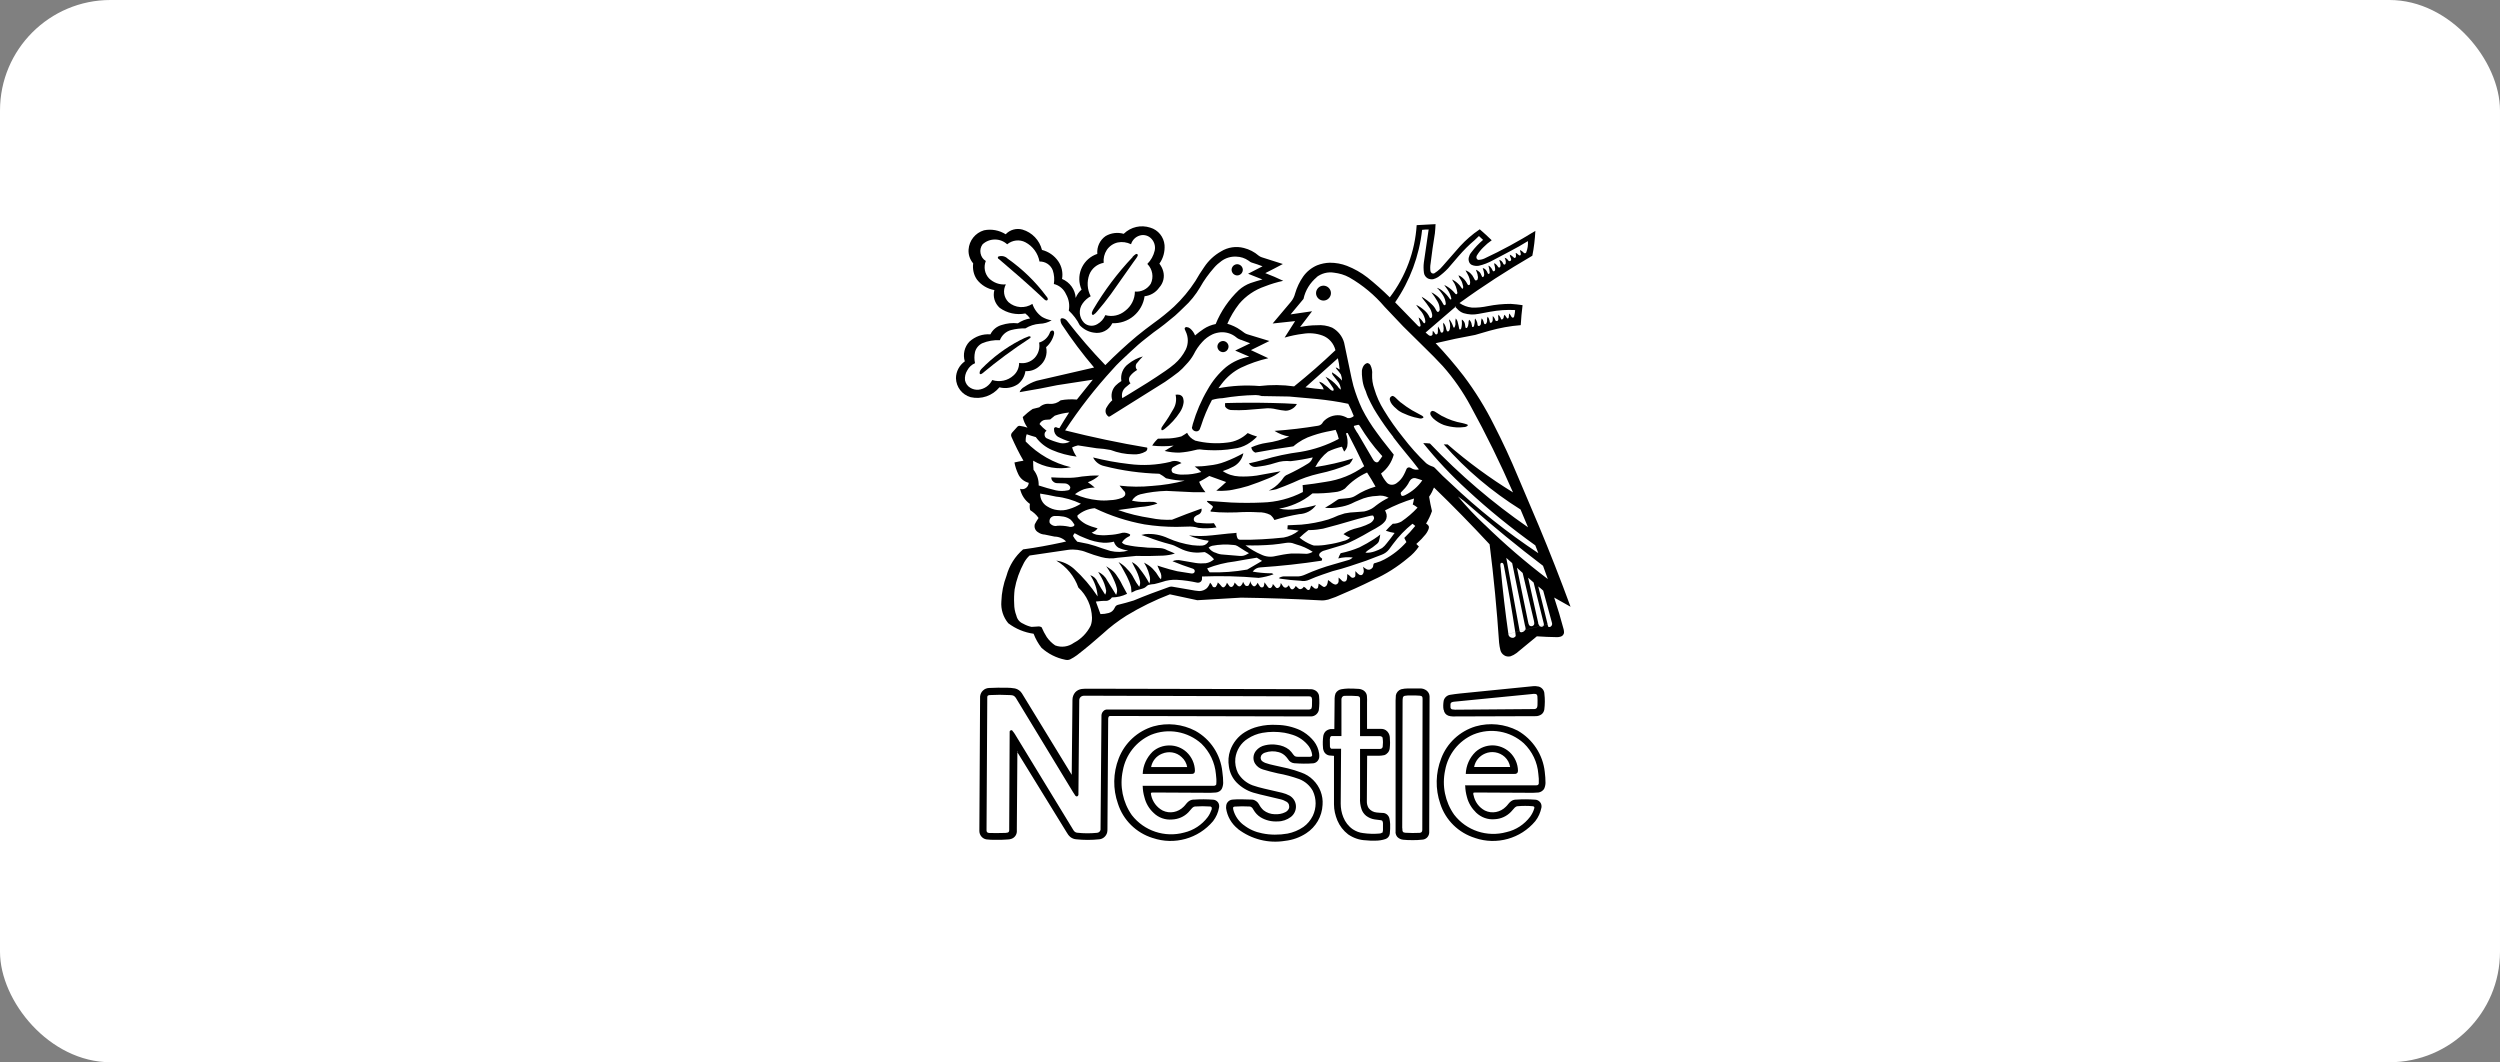 <?xml version="1.0" encoding="UTF-8"?>
<svg id="_图层_2" data-name="图层 2" xmlns="http://www.w3.org/2000/svg" viewBox="0 0 271.48 115.35">
  <rect x="0" y="0" width="271.48" height="115.35" fill="#808080" stroke="none"/>
  <defs>
    <style>
      .cls-1 {
        fill-rule: evenodd;
      }

      .cls-1, .cls-2 {
        stroke-width: 0px;
      }

      .cls-2 {
        fill: #fff;
      }
    </style>
  </defs>
  <g id="_图层_1-2" data-name="图层 1">
    <rect class="cls-2" width="271.48" height="115.35" rx="12" ry="12"/>
    <g>
      <path class="cls-1" d="m118.68,41.22l-1.74,2.17c-.59-.05-1.18-.03-1.76.08-.33.28-.75.42-1.18.39-.42-.06-.83.08-1.14.37l-.72.18c-.39.26-.75.56-1.08.88.09.42.27.81.52,1.15-.26-.09-.53-.15-.8-.19-.11-.03-.23.01-.31.1l-.54.6c-.14.14-.18.34-.08.52.39.88.81,1.74,1.29,2.56-.33.05-.65.11-.98.19.08.44.22.86.41,1.26.21.47.63.82,1.14.95v.04c-.03.23-.14.42-.33.54-.18.12-.41.15-.61.07.14.66.52,1.26,1.07,1.64-.04.23-.03.46.03.68.35.22.68.5.91.85-.15.22-.29.44-.41.68-.04.18-.04.35.04.52.07.16.19.28.35.37.2.14.45.22.69.23.35.08.71.15,1.06.22.47,0,.94.2,1.26.53l-.46.11c-1.4.3-2.79.56-4.21.75-.87.75-1.5,1.75-1.8,2.86-.34.89-.53,1.84-.56,2.79-.07.86.2,1.71.75,2.37.81.61,1.75,1,2.75,1.14.21.55.5,1.07.86,1.53.72.65,1.61,1.1,2.56,1.29.18.05.37.04.54-.03.26-.14.52-.28.75-.46.96-.74,1.89-1.52,2.79-2.32.8-.74,1.67-1.4,2.59-1.98,1.5-.91,3.07-1.68,4.71-2.31l2.98.64,4.75-.28c2.91.04,5.83.14,8.74.3.24.01.49-.03.73-.09l.79-.28c1.38-.58,2.75-1.19,4.1-1.86,1.36-.61,2.62-1.41,3.76-2.37.46-.35.86-.77,1.19-1.25l-.28-.28.3-.28c.19-.18.37-.35.53-.56.22-.22.39-.48.5-.77.04-.09.05-.2.03-.3-.07-.14-.18-.24-.3-.3.26-.43.48-.88.64-1.36-.12-.52-.23-1.04-.31-1.56.22-.31.39-.65.53-1,2.07,2,4.08,4.06,6.04,6.17.45,3.55.79,7.11,1.03,10.68.03.27.07.54.14.81.06.23.2.43.41.56.2.14.46.16.69.11.23-.08.45-.2.65-.35l2.21-1.82c.72.05,1.45.08,2.18.09.12,0,.26-.01.38-.05.23-.05.4-.26.39-.5-.01-.09-.01-.2-.04-.3-.31-1.16-.65-2.31-1.03-3.45l1.78,1c-1.09-2.96-2.24-5.91-3.46-8.82l-2.25-5.3c-.79-1.9-1.65-3.76-2.59-5.59-.94-1.89-2.05-3.69-3.32-5.37-.95-1.23-1.96-2.41-3.03-3.54,1.42-.34,2.85-.64,4.29-.9l1.55-.45c1.11-.31,2.25-.52,3.4-.61.04-.72.11-1.45.2-2.17-.43-.07-.86-.11-1.29-.14-.83,0-1.65.08-2.47.24-.57.12-1.17.19-1.76.16-.48-.05-.93-.22-1.33-.49,2.54-1.85,5.18-3.55,7.91-5.14.18-.88.28-1.79.33-2.7-1.79,1.11-3.64,2.12-5.55,3.01-.2.09-.43.14-.66.14-.07-.03-.12-.07-.15-.12-.04-.07-.05-.14-.04-.2.01-.07.03-.14.07-.19.19-.31.42-.6.68-.85.27-.28.58-.54.91-.77-.42-.41-.86-.81-1.3-1.19-.78.52-1.49,1.14-2.13,1.83l-1.57,1.79c-.18.22-.38.43-.58.65-.2.19-.43.37-.67.52-.09.03-.18.02-.26-.03-.07-.05-.12-.12-.14-.2-.04-.27-.04-.55.01-.83.14-1.1.28-2.2.47-3.3.04-.33.05-.66.07-.99l-2.05.11c-.18,2.84-1.19,5.57-2.92,7.84-.77-.76-1.58-1.48-2.43-2.16-.68-.53-1.43-.95-2.22-1.26-.59-.23-1.22-.34-1.86-.34-.47.01-.94.11-1.38.28-.61.26-1.14.69-1.52,1.23-.39.56-.68,1.18-.87,1.83-.08.33-.24.65-.46.91l-1.98,2.35,2.44-.26-1.14,1.79c.65-.19,1.32-.33,1.99-.41.71-.12,1.45-.06,2.13.19.7.26,1.22.86,1.4,1.59-1.44,1.37-2.94,2.68-4.49,3.93-1.25-.18-2.51-.19-3.76-.04-1.49-.12-2.99-.04-4.46.24l.35-.47c.56-.74,1.27-1.35,2.1-1.76.95-.45,1.95-.8,2.97-1.03l-1.89-.88,2.01-.99-2.4-.73c-.11-.04-.22-.08-.31-.15-.25-.19-.51-.37-.77-.53-.24-.14-.49-.25-.75-.35l-.34-.11c.33-.77.76-1.49,1.28-2.16.74-.88,1.71-1.53,2.79-1.9.66-.26,1.33-.46,2.02-.61h-.03c-.64-.31-1.28-.58-1.94-.83.64-.33,1.29-.65,1.91-.99l-2.29-.73c-.12-.04-.24-.1-.34-.18-.46-.4-1.01-.68-1.6-.83-.84-.22-1.74-.09-2.48.37-.73.41-1.36.99-1.83,1.7-.34.49-.67,1-.96,1.52-.66,1.02-1.44,1.95-2.32,2.78-.7.64-1.43,1.23-2.2,1.78-.63.46-1.24.93-1.84,1.42-1.19,1-2.33,2.05-3.42,3.15-1.47-1.52-2.85-3.13-4.15-4.8-.11-.14-.26-.24-.43-.28-.04-.01-.07-.01-.11-.01-.05,0-.1.02-.14.05-.03.04-.05.08-.04.14,0,.09.03.19.05.28.03.07.05.14.09.2,1.07,1.63,2.25,3.2,3.51,4.68l-6.24,1.44c-.47.15-.92.38-1.33.66-.24.12-.43.33-.52.58l.38-.07c1.23-.2,2.47-.43,3.69-.69l3.89-.6h0Zm1.86,3.99l5.97-3.74c.5-.34.99-.7,1.47-1.07.29-.24.55-.5.8-.79.33-.34.62-.71.85-1.13.24-.49.55-.94.92-1.34.31-.35.69-.63,1.11-.83.3-.14.61-.2.92-.23.58-.03,1.17.15,1.63.52.15.14.33.23.52.3h.03c.34.12.67.25,1,.38l-1.63.79,1.53.66c-.92.16-1.79.55-2.52,1.13-.81.69-1.49,1.52-2.01,2.46-.69,1.17-1.22,2.42-1.6,3.72-.03.09-.05.19-.07.3-.04.08-.03.17.01.24.08.15.23.24.39.26.18.03.35-.07.42-.22.05-.12.09-.24.14-.37.31-.98.71-1.93,1.19-2.82.37-.11.75-.18,1.14-.19,1.19-.2,2.4-.32,3.61-.34.23,0,.45.04.66.11h.03s2.94.05,2.94.05l3.03.27c1.14.12,2.27.28,3.39.52.22.43.42.87.6,1.33-.18.16-.42.26-.67.22-.26-.15-.54-.26-.83-.3-.69-.07-1.37.19-1.83.71-.1.22-.29.38-.53.42-1.57.26-3.16.45-4.75.56.49.31,1.03.53,1.6.61-.78.35-1.61.58-2.46.69-.57.08-1.13.25-1.66.49.03.25.2.47.43.57,1.37-.26,2.75-.49,4.14-.68.62-.54,1.34-.94,2.12-1.18.64-.22,1.29-.38,1.95-.5l.52-.11c.15.31.26.64.34.98-1.3.69-2.7,1.17-4.15,1.41-1.39.18-2.76.47-4.1.88-.5.14-1,.26-1.52.37.18.27.47.42.8.38.31-.04.64-.08.96-.14.39-.07.77-.18,1.15-.3.53-.18,1.09-.24,1.63-.18.81-.09,1.61-.23,2.4-.41-.08.27-.24.5-.48.65-.72.45-1.47.85-2.24,1.21-.19.07-.34.19-.46.35-.11.16-.23.33-.37.47-.34.39-.75.7-1.22.92.27-.03.54-.07.81-.14.61-.22,1.22-.46,1.82-.72.9-.43,1.85-.76,2.82-.98,1.14-.24,2.24-.58,3.31-1.04.16-.18.29-.39.39-.61-1.34.42-2.71.73-4.1.94.34-.66.8-1.23,1.38-1.68.48-.23.99-.41,1.51-.53.07.18.15.35.24.53.16-.15.28-.35.34-.58.08-.47.03-.95-.14-1.4l.18-.05c.62,1.2,1.23,2.4,1.8,3.62-1.24.91-2.69,1.49-4.22,1.7-.83.14-1.64.26-2.47.35.03.24.04.5.03.75-1.37.71-2.88,1.1-4.42,1.14-1.11.05-2.22.05-3.35,0l-2.17-.15c-.13-.02-.26-.03-.39-.03-.03,0-.04,0-.05.01h-.01s-.03.03-.03.03c0,.03.01.04.03.05.04.04.07.08.11.11.15.12.3.24.46.35.01.01.01.03.03.03t.01.03v.09c-.04.07-.07.12-.11.18l-.11.15s-.02.03-.03.05v.03s0,.03,0,.03h.01s.04.03.05.03l.85.07c.62.03,1.26.03,1.89.01.79-.05,1.59-.06,2.39-.01.45-.02.9.08,1.3.28.19.15.34.34.45.56.88-.27,1.79-.49,2.7-.64.72-.03,1.4-.39,1.82-.98-.65.18-1.31.31-1.98.41-.68.12-1.37.11-2.04-.03.61-.09,1.2-.27,1.76-.51.68-.28,1.31-.67,1.87-1.14.8.01,1.61-.03,2.43-.14.4-.03.78-.16,1.1-.39.67-.74,1.49-1.33,2.4-1.74.33.5.63,1.01.92,1.53-.77.22-1.51.55-2.18.99-.23.15-.5.23-.79.26-.27.04-.54.05-.83.08-.14,0-.28.05-.39.14-.42.3-.86.58-1.3.83.52.05,1.03.03,1.53-.07.46-.07.91-.19,1.33-.38.28-.14.57-.28.87-.39.6-.28,1.26-.43,1.93-.45.43-.08.87-.01,1.25.2-.48.23-.93.51-1.36.84-.15.12-.28.23-.45.33-.27.15-.56.26-.85.32-.3.03-.6.05-.9.07-.41.01-.81.06-1.21.14-.24.07-.48.15-.71.23-.35.16-.71.31-1.07.43-.96.29-1.94.47-2.93.56l-1.48.07-.03.43c.41.04.83.09,1.23.15-.47.38-1.03.64-1.63.75-.79.08-1.57.15-2.35.19-.8.04-1.6.07-2.4.05-.09,0-.18-.04-.24-.11-.11-.19-.15-.42-.14-.64l-.27.03-.62.05-1.76.19c-.84.09-1.68.11-2.51.01.68.3,1.4.49,2.14.58-.09.28-.37.49-.66.52-.38.03-.76,0-1.13-.04-.9-.14-1.78-.38-2.6-.75-.79-.37-1.66-.53-2.51-.45-.01,0-.03,0-.04.01l-.37.08c.23.07.46.15.69.23.79.3,1.59.56,2.4.77.16.04.33.09.47.15l.64.31c.72.37,1.53.52,2.33.43.11-.01.22-.03.33-.03.01,0,.04,0,.05.01.38.19.71.45.98.77-.25.23-.56.38-.9.43-.37.03-.73.03-1.1-.03l-1.57-.27c-.31-.08-.64-.05-.94.08.73.3,1.46.57,2.21.81.04.01.1.05.14.09.07.07.08.18.05.27-.04.1-.14.16-.24.16h-.12c-.51-.07-1.01-.15-1.52-.24-.56-.13-1.12-.28-1.67-.46l-.49-.16.28.65c.15.26.19.57.11.85-.13-.12-.24-.26-.33-.42-.12-.22-.27-.41-.45-.6-.2-.24-.46-.45-.73-.61l-.33-.19c.09.16.18.33.27.49.14.28.24.58.31.88.1.29.1.6,0,.9-.29-.56-.64-1.08-1.03-1.57-.22-.32-.52-.59-.87-.76l.31.6c.26.46.46.96.57,1.48.04.21.01.42-.08.61-.23-.29-.43-.61-.6-.95-.17-.35-.41-.68-.69-.95-.27-.33-.6-.58-.96-.79.23.31.42.65.6.99.11.19.22.39.31.58.19.37.34.75.45,1.15.01.2.04.39.05.6.16-.08.31-.16.47-.23l.71-.2c.1-.03.19-.07.28-.12.08-.05.15-.12.22-.18.05-.05.11-.08.18-.11.2-.04.41-.08.62-.09.28-.07.57-.14.85-.23.51-.18,1.06-.26,1.6-.23.75.04,1.49.15,2.22.31.11.01.22,0,.31-.07.1-.05.16-.15.19-.26.01-.12.01-.23.01-.34,2.05-.08,4.1-.03,6.15.15.55-.07,1.09-.2,1.61-.39-.1-.1-.23-.14-.37-.11-.63-.01-1.26-.07-1.89-.18.19-.27.5-.45.83-.46,2.23-.15,4.45-.39,6.66-.73.03-.07.05-.14.05-.22-.13-.08-.24-.18-.31-.31-.03-.11,0-.24.09-.31.14-.14.31-.23.5-.27l2.02-.61c.45-.15.88-.35,1.3-.57.58-.3,1.16-.61,1.72-.95.33-.16.64-.35.94-.54.24-.15.46-.34.62-.57.16-.28.18-.62.04-.91l-.09-.2c1.01-.53,2.06-.96,3.15-1.29-.03.22-.08.43-.14.65.19.09.35.2.52.34-.52.57-1.11,1.07-1.75,1.51-.29.16-.61.25-.94.24-.27.24-.51.49-.75.76.31.11.62.19.95.24-.27.39-.57.77-.87,1.14-.14.19-.3.36-.49.5-.24.14-.5.26-.77.35-.33.12-.69.18-1.04.16.07-.09.16-.19.27-.26.36-.21.69-.45,1-.72.09-.07.16-.18.2-.28.04-.14.07-.26.09-.39l.05-.33-.28.22-.38.26c-.51.33-1.04.64-1.59.91-.65.28-1.34.49-2.05.64-.11.18-.19.37-.26.57.52-.14,1.04-.16,1.57-.11-.14.15-.33.26-.53.3-.52.14-1.03.29-1.55.45-1.05.29-2.08.66-3.08,1.11-.24.11-.49.18-.75.2-.45.01-.9.01-1.36,0-.27-.03-.54.03-.76.18.05.03.12.05.19.07.72.11,1.44.18,2.16.22.32.07.66.03.96-.11.47-.21.95-.39,1.44-.56l1.09-.37c.65-.16,1.29-.35,1.93-.56l1.7-.57c.58-.22,1.15-.43,1.72-.66.31-.12.58-.31.79-.58.14-.19.27-.38.42-.57.61-.83,1.32-1.57,2.12-2.21.11.07.2.15.3.24-.37.46-.77.9-1.19,1.3.08.15.16.3.23.45-.68.77-1.49,1.41-2.4,1.89-.28.15-.57.27-.87.35l-.24.07s-.07.07-.07.12c-.01.09-.03.18-.05.27-.08.15-.23.27-.41.3-.09.01-.18,0-.26-.04-.15-.08-.28-.17-.41-.28.04.11.05.22.07.33.03.14.01.27-.05.39-.04.11-.14.19-.24.19-.07,0-.14-.02-.2-.05-.05-.03-.09-.08-.15-.12-.08-.09-.16-.18-.26-.27-.01.16,0,.31,0,.46,0,.05-.01.09-.03.14-.05.06-.11.11-.19.12-.11.03-.2-.01-.28-.09-.11-.13-.24-.23-.38-.31,0,.11-.01.23-.01.34,0,.07-.01.15-.03.22-.01.08-.06.16-.12.22-.07.04-.15.05-.23.04s-.15-.05-.2-.11c-.11-.12-.23-.22-.35-.33v.43c-.01.05-.04.09-.05.15-.07.12-.2.2-.34.18-.12-.03-.23-.09-.33-.16-.14-.12-.28-.23-.43-.33-.01.2-.05.39-.14.57-.05.08-.14.15-.23.18-.04.02-.09,0-.12-.01-.04-.03-.09-.05-.14-.08-.12-.11-.26-.19-.39-.27-.01.14-.03.28-.07.42-.02.05-.06.1-.11.12-.14.04-.28,0-.37-.11-.08-.08-.17-.15-.26-.22l-.11.31c-.01.05-.05.09-.08.14-.07.05-.15.05-.2.01-.05-.02-.09-.05-.12-.1-.08-.1-.18-.18-.3-.23-.05.11-.15.2-.27.24-.1.04-.22.02-.3-.05-.11-.08-.2-.19-.3-.28-.05.14-.15.24-.26.34-.05.03-.11.03-.16.03-.06-.01-.1-.05-.14-.09-.07-.11-.13-.23-.18-.35-.05.07-.12.12-.18.18-.05.05-.12.08-.19.08s-.14-.03-.19-.07c-.04-.03-.07-.07-.09-.1l-.23-.34-.03.18c-.02.15-.11.28-.24.35-.07.04-.15.04-.22,0-.04-.04-.09-.08-.12-.12-.08-.11-.16-.21-.26-.3,0,.16-.07.3-.19.41-.08.05-.18.05-.26,0-.07-.07-.13-.14-.18-.22l-.27-.37-.04.28c-.01.08-.04.15-.09.22-.05.04-.12.07-.19.05-.07,0-.12-.04-.16-.09-.1-.13-.18-.26-.26-.41-.07.14-.15.26-.26.35-.09.06-.21.04-.28-.04-.14-.14-.23-.31-.27-.5-.01.18-.08.34-.18.49-.12.08-.27.07-.38-.03-.08-.12-.16-.25-.22-.38-.03.19-.14.35-.28.47-.09.05-.22.03-.3-.04-.11-.12-.22-.24-.34-.35-.02.18-.11.34-.24.45-.05.04-.11.04-.16.03-.07,0-.11-.04-.15-.08l-.28-.38c-.04.19-.15.37-.31.49-.11.04-.22-.01-.27-.09-.12-.16-.26-.3-.41-.43-.03.18-.11.34-.22.49-.06.03-.12.04-.18.04-.06,0-.12-.04-.16-.09-.03-.03-.04-.07-.05-.11-.06-.11-.14-.22-.23-.3-.07.22-.19.43-.35.6-.23.2-.52.31-.83.31l-.45-.05-2.43-.42c-.15-.03-.31-.01-.45.05-1.27.45-2.53.92-3.77,1.44-.58.18-1.15.34-1.74.48-.15.04-.27.16-.33.31-.12.27-.35.49-.65.57-.29.08-.59.12-.9.12l-.5-1.36c.39-.05.8-.09,1.21-.08.22-.05.41-.18.53-.37.57,0,1.14-.14,1.65-.39-.18-.32-.35-.64-.52-.96-.19-.4-.42-.78-.68-1.14-.18-.25-.41-.47-.68-.64l-.39-.26c.38.52.68,1.09.92,1.68.09.22.18.45.23.68.07.25.04.51-.07.75l-.99-1.59c-.2-.41-.56-.72-.96-.91l.35.61c.26.45.43.94.52,1.45,0,.15-.04.3-.11.42-.29-.45-.57-.9-.83-1.37-.13-.36-.42-.63-.79-.75.46.69.75,1.48.8,2.31-.73-1.11-1.6-2.12-2.58-3.01-.54-.47-1.2-.78-1.91-.88,1.12.66,1.97,1.7,2.4,2.93.91.84,1.44,2.02,1.48,3.26,0,.31-.04.61-.15.89-.4.79-1.03,1.44-1.82,1.85-.59.43-1.35.54-2.03.28-.35-.24-.66-.54-.91-.9-.22-.34-.4-.7-.56-1.07-.14-.08-.3-.11-.45-.08l-.65.04c-.32-.07-.63-.19-.91-.35-.37-.15-.64-.47-.73-.87-.16-.41-.24-.85-.24-1.29-.03-.53-.01-1.05.05-1.57.18-1.02.53-1.99,1.02-2.9.16-.28.35-.54.6-.77l4.22-.62c.66-.08,1.34.01,1.97.27.53.2,1.06.38,1.6.52.58.16,1.19.19,1.79.07l2.02-.2c.98.03,1.95.01,2.93-.03.43-.03.84-.09,1.25-.23l-.27-.12-.57-.24c-.2-.12-.43-.19-.68-.22l-.8-.04c-.39,0-.79-.01-1.18-.07-.58-.03-1.15-.11-1.71-.23-.21-.03-.4-.12-.54-.27.16-.27.41-.49.71-.64.05-.01.11-.04.14-.08.04-.05.05-.11.04-.16-.26-.15-.54-.22-.83-.18-.49.14-.98.22-1.48.24-.45.05-.9.04-1.34-.03-.19-.04-.37-.12-.53-.23.26-.08.49-.24.65-.46-.43-.11-.86-.26-1.26-.45-.3-.16-.58-.37-.81-.62-.09-.08-.14-.2-.12-.33.52-.46,1.18-.73,1.87-.79,1.72.83,3.54,1.42,5.41,1.76,1.15.18,2.31.27,3.47.27l1.18-.03c.41-.03.83.02,1.22.14.65.08,1.3.05,1.95-.05l-.28-.46c-.54.04-1.09.03-1.63-.04-.17.01-.34-.04-.47-.15-.07-.08-.1-.18-.08-.28,0-.09.05-.19.14-.26.09-.08.22-.15.34-.2.12-.04.23-.14.3-.27.07-.12.08-.26.05-.39-1.09.38-2.14.79-3.2,1.21-.78.04-1.56-.02-2.32-.18-1.19-.18-2.39-.46-3.53-.87l2.4-.33c.63-.04,1.26-.16,1.86-.37-.14-.12-.33-.19-.52-.19-.3-.01-.58,0-.87.01-.46.01-.92-.04-1.37-.14.2-.34.52-.59.91-.69.92-.22,1.87-.34,2.82-.37l2.88.14c.46.01.91.01,1.37,0-.28-.34-.53-.72-.69-1.14h.04c.37-.2.72-.4,1.07-.62l1.83.66c-.35.32-.7.64-1.07.94.37.03.73.03,1.11-.01.22-.01.45-.05.66-.09.57-.11,1.13-.24,1.68-.41.76-.26,1.51-.53,2.24-.84.47-.18.91-.43,1.29-.76l-2.6.47c-.64.09-1.28.12-1.9.09-.64-.03-1.25-.22-1.78-.58.41-.13.8-.3,1.18-.5.55-.3.94-.82,1.06-1.44-.64.35-1.29.66-1.98.92-.56.22-1.15.35-1.76.41-.52.08-1.03.11-1.55.11.26.18.5.38.72.6-.63.19-1.28.29-1.94.28-.39.03-.79-.04-1.15-.19-.1-.09-.15-.22-.14-.35.03-.14.11-.24.23-.3.27-.16.56-.31.85-.41-.11-.08-.24-.14-.37-.18-.28-.08-.59-.07-.85.05-1.47.35-2.99.43-4.49.23-1.32-.15-2.62-.39-3.89-.71.24.49.69.83,1.23.94,1.94.5,3.95.77,5.96.83.26.14.5.3.73.49.66.16,1.34.26,2.03.26-1.16.3-2.34.49-3.53.57-1.19.12-2.37.11-3.55-.03.15.18.3.35.45.54.16.12.22.32.15.5-.09.14-.22.25-.38.3-.4.15-.82.23-1.25.24-.44.05-.89.05-1.33,0-.86-.08-1.7-.3-2.48-.65.3-.23.63-.41.98-.54.38-.11.76-.18,1.17-.18-.24-.2-.49-.41-.75-.58.45-.16.87-.41,1.22-.73-.63-.01-1.25.03-1.87.11-.58.11-1.17.16-1.75.14-.52,0-1.05-.02-1.57-.05,0,.16.05.33.18.43.11.12.26.19.42.2l.91.03c.23.02.44.16.54.37.03.09,0,.2-.05.27-.06.08-.16.12-.26.12-.41.08-.84.08-1.25-.01-.63-.15-1.25-.33-1.86-.53.02-.61-.17-1.22-.56-1.7-.03-.33-.04-.66-.04-.99,1.24.74,2.7.99,4.11.71-1.87-.43-3.58-1.41-4.92-2.79-.01-.27.01-.53.11-.79.33.11.65.22.99.31.45.62,1.06,1.1,1.76,1.4.85.37,1.75.6,2.67.72-.22-.3-.38-.64-.49-1,.2-.09.42-.18.64-.22l2.02.31c.52.03,1.02.09,1.53.19.78.3,1.6.46,2.43.47.48.04.96-.07,1.37-.31.07-.04.12-.1.15-.18.04-.08.04-.16.01-.24-3-.5-5.97-1.13-8.91-1.87,1.54-2.35,3.28-4.58,5.18-6.65.25-.29.52-.57.8-.84l1.14-1.07c.52-.49,1.06-.97,1.63-1.41l.88-.69c.8-.56,1.57-1.17,2.31-1.8.33-.3.65-.6.96-.91.69-.62,1.28-1.36,1.76-2.17.42-.76.94-1.47,1.52-2.13.23-.27.52-.52.81-.73.46-.33,1.02-.5,1.59-.47.48.01.94.16,1.33.43.12.11.27.2.43.24.37.11.73.24,1.1.38l-1.57.81,1.56.62c-.43.12-.87.24-1.29.39-.47.17-.9.43-1.27.76-1.09,1.04-1.95,2.29-2.52,3.69-.46.09-.91.27-1.3.53-.33.22-.64.45-.94.71-.11-.3-.3-.56-.54-.76-.11-.09-.24-.14-.38-.15-.04-.01-.09.01-.14.04-.04.03-.07.08-.07.14,0,.03.01.07.03.1l.08.18c.31.63.31,1.36.01,1.99-.3.59-.71,1.12-1.21,1.55-.33.27-.65.53-1,.76-1.28.88-2.6,1.71-3.93,2.51l-.75.45c-.11-.42.01-.86.33-1.15l.56-.47c-.11-.1-.16-.25-.16-.39-.01-.15.04-.3.14-.42.2-.26.46-.46.75-.64-.11-.09-.16-.23-.16-.38s.05-.3.16-.39c.19-.24.39-.47.61-.69-.58.16-1.11.44-1.57.81-.59.42-.88,1.14-.76,1.86-.23.14-.43.31-.62.49-.41.42-.55,1.04-.37,1.6-.23.2-.42.45-.58.72-.13.17-.17.38-.14.58.04.2.17.39.35.49h0Zm9.22,2.62c-.38-.18-.68-.46-.85-.83-.2.14-.41.27-.62.39-.42.12-.86.19-1.3.22-.41,0-.83.01-1.25.03-.24.22-.45.47-.62.75.77.09,1.56.09,2.33,0-.33.18-.66.37-.98.58.53.13,1.07.19,1.61.18.57-.04,1.13-.13,1.68-.27.17-.05.34-.08.52-.08.31.04.61.07.92.08.94.05,1.87,0,2.79-.16.51-.05,1.01-.22,1.45-.47.39-.23.75-.51,1.07-.84-.35-.1-.69-.23-1.02-.38-.61.58-1.38.95-2.22,1.03-1.17.15-2.37.07-3.51-.22h0Zm11.08-3.96c-.89-.06-1.78-.09-2.67-.11-1.71-.04-3.42-.04-5.13.01-.03.14-.01.27.01.41.18.24.47.37.77.35.5.03.99.01,1.48-.01l1.98-.16c.45-.06.91-.02,1.34.09.31.07.65.12.98.15.24,0,.49-.07.69-.19.23-.12.42-.31.54-.54h0Zm-13.18-1c.12.52.04,1.07-.23,1.53-.33.6-.69,1.17-1.09,1.72-.06.09-.12.18-.18.27-.03.05-.05.12-.05.18,0,.03,0,.05.01.08,0,.03.03.05.05.07.03,0,.07,0,.08-.01.09-.04.18-.1.24-.15.64-.51,1.2-1.12,1.64-1.8.2-.3.34-.64.39-.99.03-.16.01-.34-.03-.49-.04-.2-.2-.36-.41-.41-.15-.03-.3-.03-.45,0h0Zm6.08-13.57c0,.16.07.31.18.43.12.11.27.18.43.18s.31-.07.43-.18c.11-.12.18-.27.18-.43s-.07-.31-.18-.43c-.12-.11-.27-.18-.43-.18s-.31.07-.43.18c-.11.12-.18.27-.18.43Zm-1.54,8.33c0,.16.07.31.18.43.12.11.27.18.43.18s.31-.07.42-.18c.11-.12.18-.27.18-.43s-.07-.31-.18-.42c-.11-.11-.26-.18-.42-.18-.16,0-.31.07-.43.18-.11.11-.18.26-.18.42Zm10.76-7.53c.54-.42,1.23-.6,1.9-.49.58.07,1.15.23,1.67.52,1.45.83,2.74,1.91,3.83,3.19l2.02,2.13,2.36,2.33c.66.64,1.3,1.29,1.93,1.97,1.18,1.33,2.2,2.8,3.04,4.37,1.67,3.04,3.2,6.16,4.59,9.35-2.5-1.54-4.88-3.28-7.1-5.21h-.42c2.41,2.75,5.24,5.13,8.34,7.07l.81,1.93c-3.85-2.66-7.42-5.71-10.65-9.1-.24-.03-.49-.04-.73-.04,1.45,1.81,3.04,3.5,4.75,5.06,2.34,2.17,4.82,4.18,7.42,6.04l.33.85c-3.38-2.24-6.56-4.77-9.5-7.57-.6-.53-1.17-1.09-1.72-1.67-.06-.08-.15-.13-.24-.16-.26-.08-.5-.2-.72-.37-.91-.86-1.74-1.8-2.5-2.79-.76-.94-1.46-1.93-2.09-2.97-.45-.72-.8-1.49-1.04-2.31-.18-.51-.26-1.04-.24-1.57.04-.35-.03-.7-.19-1.02-.05-.09-.13-.16-.23-.19-.04-.03-.11-.03-.16-.01-.12.04-.23.12-.31.23-.12.17-.19.37-.22.58-.01.28,0,.57.04.85.04.38.12.75.26,1.1.03.09.07.19.12.28.07.23.15.45.24.65.2.43.41.85.64,1.26.11.18.22.37.33.54.55.87,1.14,1.71,1.78,2.52v.03c.45.58.89,1.15,1.36,1.71.49.58.96,1.18,1.42,1.78-.24.07-.49.04-.72-.07-.07-.05-.15-.09-.23-.12-.1-.04-.22-.03-.31.04-.06.05-.1.12-.12.19-.08.19-.16.38-.26.56-.18.34-.42.64-.72.85-.08.07-.16.12-.26.16-.3.12-.65.07-.87-.18-.25-.29-.46-.62-.62-.98.68-.51,1.16-1.23,1.38-2.05l-1.29-1.64-.54-.73c-.61-.82-1.15-1.68-1.61-2.59-.38-.81-.69-1.64-.94-2.5l-.2-.83-.81-3.87c-.19-.69-.66-1.28-1.3-1.63-.52-.22-1.09-.31-1.65-.26-.61,0-1.22.07-1.83.19l1.3-1.71-2.33.34,1.4-1.68c.2-.94.72-1.76,1.45-2.37h0Zm13.67,15.1c-.05-.03-.09-.05-.14-.08l-.56-.35c-.07-.06-.16-.1-.24-.12-.03-.01-.07-.01-.09-.03-.05,0-.1.01-.15.04-.06.02-.11.08-.12.15-.03.09-.02.19.03.27.08.14.18.27.3.38.33.3.71.53,1.13.69.43.14.9.23,1.37.26.3.01.61,0,.91-.04.09-.01.19-.05.28-.12.01-.01.03-.01.03-.03.01-.03.01-.06,0-.08l-.03-.03s-.04-.01-.07-.03c-.16-.05-.33-.11-.49-.14-.75-.13-1.48-.38-2.16-.75h0Zm-4.52-1.49c-.19-.16-.37-.33-.54-.5-.07-.08-.16-.14-.26-.19-.04-.03-.1-.04-.15-.01-.08.03-.16.08-.2.16-.04.07-.05.16-.04.24.04.18.12.34.23.49.15.19.31.35.5.5.18.18.38.31.61.42.42.2.87.37,1.32.49.22.05.42.09.64.14.11.01.22-.01.31-.07l.03-.03s.03-.05.01-.08h-.01c-.05-.07-.1-.11-.16-.14l-1.07-.58c-.42-.26-.83-.53-1.21-.84h0Zm-9.2-11.88c0,.22.09.42.24.57.15.15.35.24.57.24s.42-.09.57-.24c.15-.15.24-.35.24-.57s-.09-.42-.24-.57c-.15-.15-.36-.24-.57-.24-.22,0-.42.09-.57.24-.15.15-.24.36-.24.57Zm8.59,1c1.61-2.34,2.62-5.04,2.93-7.87.23-.03.48-.04.71-.04l-.52,3.58c-.05.38-.04.76.01,1.14.04.26.2.47.43.6.18.08.38.11.57.08.19-.05.36-.13.53-.23.39-.28.76-.6,1.09-.95l1.15-1.34c.53-.61,1.1-1.19,1.72-1.71l.48-.46.45.42c-.47.4-.89.84-1.26,1.33-.11.12-.2.27-.24.43-.08.18-.1.38-.04.57.04.16.15.3.3.38.24.11.51.14.77.1.54-.12,1.06-.33,1.55-.6l1.8-.95c.68-.35,1.34-.73,1.99-1.13.03.42-.03.83-.18,1.22-.02.04-.05.08-.09.09-.05.02-.1.01-.15-.01-.1-.11-.21-.2-.34-.28-.03-.02-.07-.03-.11-.03.04.12.07.23.09.35.01.05.01.1,0,.15-.02.03-.04.05-.07.07-.03.01-.07,0-.09-.01-.09-.05-.17-.12-.24-.19-.04-.04-.09-.05-.15-.07.03.12.04.26.03.39-.01.04-.03.08-.05.12-.04.04-.11.05-.16.01l-.09-.08c-.11-.11-.23-.2-.37-.26.01.14.05.26.11.38.03.05.04.12.04.19-.01.05-.05.1-.09.12-.04.03-.1.03-.15,0-.04-.01-.07-.03-.08-.07-.09-.14-.23-.24-.39-.28.09.18.15.38.12.58,0,.07-.04.11-.08.15-.04.03-.09.01-.14-.01l-.07-.11c-.07-.19-.22-.33-.41-.38.03.09.05.18.08.27.07.15.07.33.03.49-.02.03-.05.05-.08.07-.04.01-.07,0-.11-.01-.03-.03-.04-.05-.07-.09-.07-.12-.17-.23-.28-.31l-.14-.05c.03.11.05.22.08.34.03.11.04.23.04.35,0,.09-.06.16-.15.18-.01.01-.03.01-.04,0-.05-.01-.08-.05-.09-.11-.07-.15-.15-.28-.27-.39-.05-.05-.11-.09-.18-.11.08.24.12.5.14.77,0,.03-.01.07-.04.08-.03.03-.05.05-.08.05-.04,0-.08-.03-.09-.07-.04-.12-.1-.23-.18-.33-.09-.13-.22-.21-.37-.24.09.23.15.47.16.73,0,.08-.03.16-.09.22-.01.03-.04.04-.07.03-.04,0-.07-.03-.07-.05-.04-.08-.07-.16-.11-.23-.05-.14-.14-.26-.26-.34-.09-.08-.19-.14-.3-.18.04.11.08.22.12.33.04.11.08.22.08.34.04.12.03.24-.01.37-.04.09-.14.13-.23.12-.04-.03-.08-.05-.1-.11l-.11-.2c-.08-.17-.19-.32-.33-.45-.15-.15-.34-.26-.54-.34.01.04.03.08.05.12.09.16.2.34.28.52.08.19.14.38.16.58.01.08.01.16-.01.24,0,.04-.01.08-.04.11-.03.03-.07.04-.11.04-.03,0-.07-.01-.08-.04-.03-.04-.07-.08-.09-.14-.16-.31-.39-.57-.68-.76-.08-.05-.17-.1-.26-.12.07.18.16.35.28.52.07.11.12.23.15.35.03.09.05.18.07.27.03.08.03.17,0,.26-.01.03-.03.05-.05.05-.01,0-.03,0-.04-.01-.04-.03-.07-.07-.09-.11-.1-.16-.22-.3-.35-.42-.19-.19-.42-.35-.66-.46.08.15.16.3.26.43.12.22.2.45.26.69.01.07.03.15.04.23.04.08.02.18-.05.24-.04.01-.07.01-.11-.01h-.01c-.09-.11-.19-.2-.27-.3-.27-.28-.59-.51-.95-.68.03.07.05.12.11.18l.19.26c.19.27.34.57.42.9.01.04.03.09.03.15,0,.01-.01.04-.01.05-.01.01-.04.03-.05.03s-.04,0-.05-.01c-.03-.03-.04-.05-.07-.08-.2-.29-.44-.56-.72-.79-.19-.18-.42-.31-.67-.39.27.24.5.54.69.85.16.27.26.57.28.88,0,.06-.03.12-.08.15-.03.01-.05.01-.08.01-.03-.01-.05-.03-.07-.05-.03-.03-.04-.05-.05-.08-.05-.09-.11-.19-.16-.28-.16-.27-.38-.51-.64-.69-.15-.12-.31-.22-.49-.3.24.3.45.61.64.94.18.28.27.61.27.95,0,.07-.04.14-.09.19-.03.03-.06.04-.09.05-.04,0-.08-.01-.11-.04-.04-.05-.08-.11-.11-.16-.11-.24-.27-.45-.46-.62-.33-.32-.7-.6-1.1-.83.07.14.14.26.23.35.2.24.39.5.56.76.19.24.3.54.35.84h0c.01.11.01.2-.03.29-.04.04-.08.07-.14.08-.05,0-.11-.04-.12-.11-.12-.27-.31-.52-.54-.72-.27-.24-.57-.46-.91-.61.12.2.27.38.42.57.26.26.43.58.53.94.03.11.04.22.05.33,0,.07-.03.12-.08.16-.04,0-.08-.01-.11-.04l-.08-.12c-.12-.19-.27-.35-.46-.47l.14.54c.05.12.07.24.07.37-.01.03-.04.07-.07.08-.04.01-.08.01-.11-.01l-.08-.05-2.47-2.54h0Zm6.48.44l.27.28c.19.21.42.37.69.46.52.15,1.06.19,1.59.08l1.3-.24c.89-.16,1.8-.23,2.7-.18-.01.21-.04.41-.09.61,0,.05-.02.11-.05.15-.01.04-.05.05-.09.07-.04,0-.08-.01-.11-.04-.07-.07-.12-.14-.15-.22-.05-.07-.09-.14-.15-.2-.03.09-.03.19-.04.3,0,.07-.01.14-.04.19-.01.03-.04.04-.08.05-.03.01-.05,0-.08-.03-.09-.11-.18-.24-.26-.37-.08.09-.11.22-.11.32-.02.06-.06.11-.11.15-.01.03-.05.04-.08.04-.04,0-.07-.01-.09-.04-.01-.08-.05-.14-.08-.2-.05-.11-.12-.19-.2-.28-.04.12-.04.25-.01.37,0,.07-.01.12-.01.19-.02.05-.05.09-.09.12-.04.01-.09.01-.14.01-.05-.01-.08-.04-.09-.09-.05-.17-.15-.33-.28-.45v.45c-.01.06-.03.11-.05.16h-.01c-.02.07-.08.11-.14.12-.03.01-.05,0-.08-.01-.03-.01-.04-.04-.04-.07-.01-.07-.03-.14-.04-.19-.03-.15-.1-.29-.2-.39-.04.12-.07.24-.05.38,0,.09-.01.19-.05.27-.01.04-.04.08-.07.11-.03.04-.08.07-.12.05-.05-.01-.09-.05-.09-.09l-.04-.11c-.03-.17-.11-.32-.23-.43-.04.2-.07.41-.08.61-.01.07-.05.13-.11.18-.04.03-.09.04-.14.04-.03-.01-.07-.03-.08-.05-.03-.03-.03-.07-.03-.11-.01-.15-.05-.29-.12-.42l-.14-.24-.03.11h-.01v.08c0,.08,0,.18-.01.27-.01.08-.03.18-.05.26,0,.04-.01.08-.03.12-.03.04-.05.07-.08.09-.03.01-.06.01-.09,0-.03-.03-.04-.05-.04-.08,0-.05-.01-.11-.03-.15-.02-.22-.12-.42-.28-.56-.04.08-.07.18-.07.27v.12c-.01.09-.03.19-.05.28-.02.06-.05.12-.09.18-.03.04-.08.07-.13.05-.04-.01-.07-.07-.07-.11-.01-.11-.03-.23-.05-.34-.04-.19-.16-.36-.33-.47-.01.04-.01.08-.01.14.03.26.01.52-.05.76,0,.06-.04.12-.09.16-.01.01-.03.03-.05.03-.02,0-.04-.01-.05-.03-.03-.03-.05-.07-.05-.11-.04-.2-.08-.41-.14-.61-.03-.17-.11-.34-.23-.46-.04.21-.05.42-.03.64-.01.09-.04.18-.07.26,0,.04-.03.07-.05.09-.03.01-.06.01-.08,0-.02-.02-.03-.04-.03-.07-.1-.3-.24-.58-.43-.83-.03.07-.03.16,0,.23.04.09.07.2.07.31.03.22.01.42-.05.61-.02.05-.05.1-.09.14-.06.04-.14.04-.19-.01-.03-.06-.05-.11-.07-.18-.04-.27-.15-.52-.31-.73-.04.09-.04.22-.01.33.04.18.04.37.01.56-.02.06-.04.11-.08.16-.04.03-.09.04-.15.03-.05-.02-.08-.06-.09-.11-.05-.2-.15-.38-.27-.56-.01.18-.03.35-.01.53,0,.09-.03.18-.05.26-.03.04-.08.08-.15.07-.06,0-.11-.04-.12-.09-.06-.12-.14-.22-.24-.3l-.03.42c-.03.06-.08.1-.14.12-.06.02-.12.01-.18-.01-.06-.03-.11-.06-.16-.11l-.27-.23,3.3-2.84h0Zm3.24,23.71c-1.03-.96-1.99-1.99-2.9-3.07.45.31.87.65,1.28,1.02,2.58,2.26,5.23,4.44,7.96,6.51l.52,1.44c-2.4-1.82-4.69-3.79-6.85-5.9Zm-13.73-.64l1.11-.28c.14-.04.28-.07.42-.08h.04s.05.01.07.03v.03c.08.09.1.2.07.31-.09.22-.27.4-.49.5l-.41.19c-.34.14-.71.26-1.06.34-.14.03-.27.07-.39.12-.35.11-.66.28-.96.5.23.15.48.28.72.39-.2.17-.44.3-.71.35-.56.18-1.14.31-1.72.39-.43.08-.87.12-1.32.11-.16.02-.31-.02-.45-.09-.46-.19-.89-.43-1.27-.75h-.03c.31-.3.64-.58.98-.84h.26c.45-.01.88-.07,1.32-.15l1.6-.43,2.22-.64h0Zm-9.26,2.8c.46-.04.92-.11,1.37-.18.24-.04.49-.04.72.01l.45.15c.63.17,1.23.44,1.78.8-.19.12-.41.19-.64.22-.57-.03-1.14-.04-1.71-.03-.56.05-1.11.15-1.67.27-.53.14-1.09.08-1.57-.16-.61-.26-1.18-.6-1.71-1,1,.03,1.99,0,2.98-.08Zm-21.26-.33c-.18-.18-.33-.39-.45-.61.04-.11.1-.21.18-.3.38.22.78.41,1.19.56.62.27,1.29.43,1.97.48.37.01.74-.03,1.1-.12.08.27.26.52.5.66.33.15.69.26,1.06.31-.63.18-1.29.19-1.93.04l-.88-.28c-.51-.19-1.02-.35-1.55-.49l-1.19-.24h0Zm19.51,1.75c.19.12.38.23.57.35l-1.61.94c-1.35.24-2.72.34-4.08.3-.11-.13-.21-.27-.27-.43.96-.38,1.97-.63,3-.75.8-.15,1.6-.28,2.4-.41Zm-23.53-6.96c.58.09,1.15.2,1.74.33.92.09,1.83.37,2.69.77-.4.25-.84.45-1.29.58-.41.14-.84.17-1.26.11-.39-.04-.79-.19-1.13-.41-.47-.28-.76-.81-.75-1.38Zm18.29,5.87c.11-.09.24-.16.38-.2.77-.15,1.56-.18,2.35-.09.14,0,.28.04.41.12l.83.53.42.24-.2.11c-.24.15-.53.22-.81.19l-1.82-.15c-.26-.01-.52-.07-.75-.18-.33-.08-.61-.29-.8-.57h0Zm14.04-20.58c.1.41.16.82.2,1.23-.09-.04-.18-.08-.24-.15-.06-.03-.12-.05-.19-.07.03.09.07.16.14.23.15.16.3.35.42.54.08.22.12.43.12.66-.12-.15-.26-.29-.41-.41-.2-.18-.43-.35-.68-.49,0,.15.07.3.18.41.15.18.29.37.42.54.23.26.35.6.37.94-.16-.11-.29-.25-.39-.41-.36-.41-.79-.75-1.28-1l.79,1.17c.07.08.11.18.09.28,0,.03-.03.05-.05.07-.04,0-.08,0-.12-.01-.05-.03-.11-.05-.16-.09-.21-.21-.45-.41-.69-.58-.15-.15-.34-.24-.54-.3.04.14.11.24.22.34.12.15.22.33.26.5-.66-.06-1.32-.13-1.98-.23l3.54-3.17h0Zm-29.18,5.9c-.37.56-.72,1.14-1.06,1.71-.12-.02-.24-.05-.35-.11-.06-.01-.13,0-.18.05-.05.05-.07.11-.05.18-.01.32.14.62.41.8.42.22.85.41,1.32.54-.32.16-.68.22-1.03.16-.53-.13-1.04-.31-1.53-.54-.14-.09-.2-.24-.2-.41s.08-.31.22-.39c-.28-.22-.54-.46-.77-.73.11-.24.33-.42.6-.46l.56-.04c.16-.14.33-.27.5-.41.51-.18,1.05-.3,1.59-.35h0Zm31.28,2.2l-.27-.46c-.03-.07-.07-.14-.09-.2v-.03s0-.04.01-.04c.01-.01.03-.02.05-.03l.41-.1s.03,0,.04.01c.01,0,.03,0,.04.01.04.04.09.09.12.15.66,1.09,1.41,2.12,2.27,3.07l.15.16-.15.23c-.08.12-.18.24-.27.37-.07.07-.15.09-.24.07s-.18-.08-.24-.15c-.06-.08-.12-.16-.16-.24l-1.65-2.82h0Zm-33.39,9.8c-.05-.17-.03-.36.07-.52.11-.14.27-.23.45-.24.34-.01.66.01.99.07.27.05.53.16.76.33.14.12.24.27.34.43.04.03.07.08.07.14,0,.06-.03.11-.08.14-.18.09-.38.11-.57.04-.39-.08-.79-.11-1.19-.09-.3.09-.64-.03-.83-.29h0Zm38.93-4.26c.05-.12.12-.23.2-.35.12-.19.35-.3.57-.26.26.07.52.15.76.24-.46.68-1.1,1.22-1.83,1.59-.11.07-.25.11-.38.11-.07-.06-.11-.13-.12-.22-.04-.09,0-.19.08-.24.27-.26.52-.54.72-.87Zm12.09,15.93l-1.44-7.88.64.57,1.38,6.74c.04.12.07.26.08.39,0,.04-.01.08-.04.11-.04.08-.11.14-.18.19-.07.04-.15.07-.23.08-.05.01-.11-.01-.16-.04-.02-.05-.04-.11-.06-.16h0Zm.93-.92l-1.21-5.89.62.57,1.22,5.18c.03.11.04.23.04.35-.01.06-.04.11-.08.15-.04.04-.09.08-.15.09-.1.03-.22,0-.3-.07-.01-.03-.04-.05-.05-.08-.04-.09-.08-.2-.09-.31h0Zm1.1.11l-1.1-4.92.6.53,1.07,4.33c.03.07.04.15.04.22.01.05,0,.1-.03.14-.04.07-.11.09-.18.11-.1.02-.2-.02-.26-.09-.07-.09-.12-.19-.15-.3h0Zm-3.24,1.2c-.34-2.38-.62-4.77-.84-7.16-.03-.14-.03-.27-.03-.41,0-.03.01-.07.03-.09.01-.05.07-.08.11-.07.07-.01.13.02.16.08.04.07.07.15.08.23.46,2.42.88,4.86,1.25,7.3.01.09.03.19.03.28v.05s-.01.04-.03.05c-.01.03-.04.04-.07.07-.03.03-.07.05-.11.07-.19.05-.4-.02-.52-.19-.04-.07-.05-.15-.07-.22l4.27-1.04-1.02-4.12c.19.15.37.3.54.46l.96,3.53c.04.15-.03.3-.16.38-.03.03-.07.04-.11.04-.04,0-.07,0-.11-.01-.01,0-.03-.01-.04-.04-.03-.07-.05-.15-.07-.23l-4.27,1.04Zm-53.37,12.76l5.39,8.76c.11.2.24.38.42.53.18.14.39.22.61.24.84.09,1.69.09,2.54,0,.39-.04.72-.33.83-.71.03-.14.05-.27.04-.41l.08-11.94v-.05s.01-.09.03-.15c.01-.05.05-.09.11-.12.04-.01.07-.01.11-.01l21.79.05c.39-.01.73-.28.83-.67.07-.5.08-1.02.03-1.53-.01-.19-.11-.35-.23-.49-.18-.17-.43-.27-.68-.27l-24.09-.05c-.26-.01-.52,0-.79.03-.26.04-.5.16-.68.35-.2.23-.31.52-.31.83l-.08,8.14-5.41-8.85c-.17-.27-.44-.46-.75-.53-.3-.05-.61-.08-.92-.08-.64-.01-1.28,0-1.91.03-.24.01-.48.11-.65.28-.18.16-.28.39-.31.64l-.08,14.61c0,.43.31.83.75.91.3.04.6.05.9.05.49.01.96,0,1.45-.04.14,0,.27-.03.41-.08.32-.12.54-.42.56-.76v-.37s.06-8.36.06-8.36h0Zm-3.3,8.55l.08-14.46c0-.05.02-.11.05-.15.07-.05.15-.07.23-.07.71-.04,1.42-.04,2.13,0,.12,0,.24.01.37.04.14.05.24.14.33.27l.05.09,6.16,10.15c.08.12.15.24.23.35.02.04.05.07.09.08.05.04.12.03.18-.01.04-.04.07-.09.08-.15v-.27l.09-10.03c.01-.16.11-.3.24-.38.08-.04.18-.07.27-.07l24.41.07c.08,0,.15,0,.22.03.05.03.09.08.11.14.01.05.03.12.03.18,0,.2,0,.41-.01.61,0,.11-.01.22-.04.31-.01.05-.05.11-.11.12-.06.03-.12.04-.18.04h-21.88c-.18-.01-.34.05-.45.18-.12.12-.19.28-.2.45l-.1,12.43c-.04.19-.2.32-.39.33-.72.07-1.42.07-2.13-.01-.18-.01-.33-.12-.42-.27l-6.38-10.47c-.08-.12-.16-.23-.26-.34v-.03c-.07-.03-.12-.04-.18-.01s-.11.08-.11.15v.09l-.05,10.6s0,.07-.01.11c-.03.09-.1.15-.19.16-.07.01-.14.01-.2.03-.58.01-1.15.03-1.72.01-.07,0-.14-.01-.19-.04-.07-.01-.11-.07-.14-.14-.01-.03-.01-.07-.01-.11h0Z"/>
      <path class="cls-1" d="m122.02,25.39c-.66-.19-1.36-.1-1.95.24-.63.43-.98,1.18-.91,1.94-1.5.5-2.31,2.12-1.81,3.62.03.09.06.17.1.26-.28.24-.5.55-.64.9-.05-.91-.64-1.71-1.48-2.06.12-.67-.03-1.37-.42-1.93-.42-.61-1.05-1.04-1.76-1.22-.27-1.06-1.07-1.9-2.12-2.21-.65-.18-1.36.01-1.82.51-.7-.44-1.55-.6-2.36-.43-.94.28-1.6,1.11-1.67,2.08-.04.55.14,1.09.5,1.51-.08.61.05,1.25.41,1.76.46.6,1.14,1.01,1.89,1.14-.19.71.04,1.44.58,1.93.8.58,1.81.8,2.78.61.2.15.38.34.52.54-.48.08-.93.26-1.33.53-.6-.07-1.19,0-1.75.18-.54.15-.99.52-1.23,1.02-.84-.07-1.65.22-2.28.79-.54.57-.73,1.39-.5,2.14-.6.43-.96,1.11-.96,1.84.03.96.66,1.78,1.59,2.05,1.17.27,2.37-.15,3.13-1.07.69.18,1.43.05,2.02-.35.43-.35.73-.86.8-1.41.56.04,1.11-.16,1.52-.54.62-.49.91-1.29.73-2.06.44-.38.74-.9.87-1.47,0-.07,0-.12-.01-.18-.01-.03-.01-.04-.03-.07-.01-.01-.03-.03-.04-.05-.03-.01-.05-.04-.09-.04-.07,0-.12.03-.18.05-.04.04-.07.08-.09.12-.19.55-.63.98-1.19,1.14.11.6-.07,1.22-.49,1.67-.44.45-1.07.65-1.68.54,0,.52-.22,1.02-.61,1.36-.62.57-1.5.76-2.31.5-.29.58-.85.98-1.49,1.05-.32.03-.64-.05-.91-.22-.3-.18-.49-.48-.56-.81-.04-.38.05-.76.26-1.09.18-.34.47-.61.83-.76-.09-.4-.09-.82,0-1.22.11-.41.39-.75.77-.94.61-.26,1.28-.37,1.93-.34.21-.54.66-.95,1.22-1.1.5-.13,1.03-.19,1.55-.18.47-.29,1-.46,1.55-.5.46-.01.91-.14,1.3-.38-.37-.05-.72-.18-1.05-.37-.49-.35-.85-.84-1.04-1.41-.81.53-1.88.45-2.6-.19-.51-.51-.63-1.29-.28-1.93-.68.07-1.34-.18-1.83-.65-.47-.5-.61-1.23-.35-1.89-.3-.18-.5-.47-.57-.83-.07-.34.01-.7.22-.98.37-.34.84-.52,1.34-.52s.96.18,1.33.52c.56-.46,1.34-.56,1.98-.22.8.42,1.37,1.2,1.53,2.09.63-.02,1.21.36,1.44.95.16.48.2.99.12,1.49.59.14,1.08.56,1.32,1.11.31.54.42,1.17.3,1.78.49.46.9.99,1.19,1.59.41.43.94.72,1.52.8.83.16,1.66-.26,2.02-1.02.84.03,1.67-.24,2.32-.79.64-.54,1.07-1.3,1.18-2.14.64-.07,1.22-.41,1.59-.94.45-.49.61-1.17.43-1.79-.08-.3-.23-.57-.41-.81.42-.58.61-1.3.56-2.02-.08-.88-.69-1.64-1.55-1.89-1.01-.33-2.1-.08-2.86.65h0Zm.8,1.14c.13-.45.48-.81.94-.95.39-.12.82-.04,1.14.22.42.34.61.9.49,1.42-.13.55-.4,1.04-.8,1.44.57.57.72,1.44.37,2.16-.37.58-1.04.91-1.72.84,0,.81-.39,1.59-1.05,2.09-.6.5-1.4.69-2.16.47-.17.42-.48.76-.87.98-.47.28-1.07.22-1.45-.16-.54-.57-.61-1.44-.15-2.08.23-.33.53-.6.88-.79-.38-.73-.43-1.58-.15-2.35.26-.67.85-1.15,1.56-1.28-.05-.49.07-.98.34-1.4.28-.41.7-.7,1.18-.81.49-.1.99-.03,1.45.19l.23,1.99c.11-.16.23-.31.34-.47.07-.09.12-.19.16-.28v-.04s0-.09-.04-.12c-.05-.04-.12-.04-.18,0-.12.08-.24.18-.34.29v.03c-1.64,1.73-3.07,3.64-4.27,5.68-.07.11-.11.23-.15.35-.01.07-.01.14.03.2.01.03.04.04.08.05.03,0,.05,0,.08-.03.14-.09.26-.2.37-.34.53-.61,1.03-1.25,1.51-1.9l2.41-3.42-.23-1.99h0Zm37.36,64.47c2.35.8,4.95.07,6.54-1.83.34-.43.56-.94.67-1.48.03-.2-.01-.41-.14-.57s-.31-.27-.52-.28c-.68-.05-1.36-.06-2.04-.01-.22-.01-.44.05-.62.19-.1.08-.19.17-.27.27-.08.11-.17.21-.27.31-.6.61-1.51.79-2.28.42-.64-.34-1.09-.95-1.23-1.66-.03-.05-.03-.12-.03-.19-.01-.03,0-.04.01-.07.01-.01.03-.03.05-.03.07-.01.12-.01.19-.01h.07l5.66.03c.35.01.72,0,1.09-.03.24-.03.47-.18.61-.38.1-.2.15-.43.16-.65,0-.41-.03-.8-.08-1.21-.2-1.87-1.3-3.54-2.94-4.48-1.41-.72-3.04-.9-4.57-.46-1.72.52-3.11,1.81-3.74,3.49-.61,1.56-.65,3.31-.1,4.9.57,1.79,1.98,3.17,3.79,3.73h0Zm-1.07-5.66c.01.42.08.83.19,1.22.16.64.52,1.22.99,1.68.54.52,1.27.79,2.02.72.67-.03,1.29-.31,1.76-.79l.42-.47c.08-.08.19-.14.3-.15.55-.05,1.11-.05,1.67,0,.04,0,.08.03.12.05.03.03.04.05.04.09,0,.05-.01.11-.03.15-.09.31-.24.58-.42.84-.64.85-1.55,1.45-2.58,1.68-2.1.58-4.35-.16-5.68-1.89-.99-1.4-1.34-3.15-.98-4.83.31-1.72,1.47-3.19,3.07-3.88,1.86-.76,3.99-.39,5.48.96.91.88,1.47,2.05,1.57,3.31.05.35.07.71.05,1.06-.01.03-.02.06-.04.09-.03.05-.08.08-.14.09-.04.01-.08.01-.11.01h-7.72v.03h0Zm.06-1.3h4.95c.11.01.23.01.34,0,.05,0,.11,0,.16-.01.08-.03.15-.09.19-.16.01-.05.03-.11.03-.16-.01-.77-.34-1.51-.91-2.04-.51-.46-1.16-.72-1.84-.73-.69,0-1.35.25-1.86.71-.65.63-1.03,1.49-1.06,2.4h0Zm.91-.76c.12-.65.57-1.19,1.19-1.45.72-.31,1.56-.16,2.14.37.31.29.51.67.58,1.09h-3.92s0,0,0,0Zm-34.9,7.72c2.35.8,4.95.07,6.55-1.83.33-.43.56-.94.65-1.48.04-.19,0-.41-.12-.57-.12-.16-.31-.27-.52-.28-.68-.05-1.36-.06-2.04-.01-.22-.01-.44.05-.62.19-.11.08-.19.18-.27.27-.08.11-.17.21-.27.31-.6.61-1.51.79-2.28.42-.64-.34-1.1-.95-1.25-1.66-.02-.06-.03-.13-.03-.19,0-.03.01-.04.03-.07,0-.01.03-.03.04-.03.07-.01.14-.01.2-.01h.07l5.66.03c.35.01.72,0,1.07-.03.26-.03.49-.16.62-.38.1-.2.15-.43.16-.65,0-.41-.03-.8-.09-1.21-.19-1.88-1.29-3.55-2.94-4.46-1.4-.73-3.04-.91-4.56-.48-1.72.52-3.11,1.8-3.76,3.49-.61,1.57-.64,3.31-.08,4.9.57,1.79,1.98,3.17,3.77,3.73h0Zm-1.09-5.62c.01.41.07.81.19,1.21.16.65.5,1.23.99,1.68.53.53,1.28.79,2.02.72.67-.03,1.29-.3,1.75-.77l.43-.49c.08-.08.19-.14.3-.15.55-.04,1.1-.04,1.66,0,.05,0,.09.03.12.07.03.01.04.05.04.08,0,.05,0,.11-.01.16-.11.3-.24.58-.43.84-.63.84-1.54,1.44-2.56,1.68-2.1.57-4.34-.17-5.68-1.89-.99-1.41-1.34-3.16-.98-4.84.31-1.72,1.45-3.17,3.05-3.88,1.86-.76,4-.38,5.49.96.9.88,1.46,2.05,1.57,3.31.05.35.07.72.04,1.07,0,.03-.01.07-.03.09-.04.04-.09.07-.14.09-.04,0-.08.01-.12.01h-7.71s0,.03,0,.03h0Zm0-1.34h4.95c.11.01.23.01.34,0,.05,0,.11,0,.16-.01.09-.02.16-.08.19-.16.01-.05.03-.11.03-.16-.01-.77-.34-1.51-.91-2.04-.5-.46-1.16-.72-1.84-.72-.68-.01-1.35.23-1.86.69-.64.64-1.03,1.49-1.06,2.4h0Zm.91-.74c.12-.65.56-1.2,1.18-1.45.73-.31,1.57-.18,2.14.37.32.28.53.67.6,1.08h-3.92Zm31.78-6.22c.03.29.22.54.5.64.15.05.33.08.49.08l9.02-.03c.2,0,.41-.07.58-.18.18-.12.3-.33.33-.54.07-.56.08-1.13.01-1.7,0-.15-.05-.31-.14-.45-.11-.16-.27-.28-.46-.34-.22-.05-.45-.07-.68-.04l-7.9.79c-.35.04-.71.08-1.05.14-.35.05-.63.31-.71.65-.05.33-.07.65-.01.98h0Zm1.15-.03c-.07.01-.14,0-.2-.01-.06,0-.11-.03-.15-.07-.04-.04-.06-.09-.07-.15-.01-.12-.01-.24,0-.35,0-.08.04-.15.11-.19.04-.03.07-.04.1-.04.07-.03.14-.03.19-.04l8.44-.83c.14-.03.27-.03.39-.01.05,0,.11.03.14.07.04.05.06.11.07.18.01.31.03.61.01.91,0,.05,0,.09-.01.15,0,.06-.03.12-.05.18-.04.07-.11.12-.19.14-.04.01-.08.01-.12.01l-8.64.07h0Zm-23.49,12.98c1.46,1.11,3.31,1.58,5.11,1.28.82-.09,1.6-.37,2.29-.82,1.06-.69,1.72-1.83,1.78-3.09.08-1-.3-1.99-1.02-2.7-.37-.37-.81-.64-1.3-.81-.48-.18-.96-.33-1.45-.45l-1.48-.33c-.33-.07-.65-.15-.96-.26-.11-.04-.21-.1-.3-.16-.11-.07-.18-.18-.2-.3-.03-.12,0-.25.05-.35.09-.14.24-.26.41-.31.48-.17,1-.19,1.49-.05.31.08.59.26.8.5.08.08.15.19.22.28.14.24.38.39.65.42.69.05,1.38.07,2.08.01.34-.04.61-.32.65-.67.02-.26-.02-.51-.09-.76-.13-.46-.38-.88-.71-1.22-.36-.39-.79-.71-1.27-.95-.79-.36-1.64-.56-2.51-.57-.69-.04-1.37.01-2.04.18-.52.12-1,.33-1.45.6-.75.46-1.31,1.17-1.6,1.99-.2.56-.24,1.17-.14,1.76.09.65.38,1.25.83,1.72.5.51,1.12.89,1.8,1.1.5.14,1,.27,1.51.38l1.47.35c.23.05.45.15.64.26.14.08.22.19.27.33.04.15.04.3-.01.42-.08.17-.22.31-.39.39-.35.18-.76.24-1.15.22-.43-.01-.87-.16-1.21-.43-.2-.18-.37-.4-.49-.64-.15-.28-.43-.49-.75-.52-.39-.02-.78-.02-1.17-.03-.33,0-.64,0-.95.03-.25.01-.48.16-.61.38-.08.16-.11.35-.1.54.12.9.59,1.71,1.3,2.27h0Zm.62-.43c-.55-.41-.95-.99-1.13-1.65-.02-.07-.02-.13-.03-.2,0-.04,0-.07.03-.09.03-.04.08-.07.14-.07.54-.04,1.08-.04,1.61-.01.11,0,.2.05.28.12.05.07.12.15.16.24.19.33.45.61.77.81.56.34,1.21.49,1.86.45.52,0,1.02-.18,1.42-.48.37-.28.58-.73.56-1.19-.02-.47-.28-.89-.69-1.13-.26-.14-.53-.24-.81-.31l-1.98-.46c-.42-.1-.83-.21-1.23-.35-.67-.25-1.23-.72-1.59-1.34-.24-.5-.34-1.05-.28-1.6.11-.87.6-1.66,1.34-2.12.48-.32,1.03-.54,1.6-.64.79-.14,1.59-.14,2.39-.01.3.05.6.14.9.23.69.22,1.3.65,1.74,1.23.2.28.33.61.37.95.01.04,0,.09-.03.12-.04.04-.08.07-.12.07-.08.01-.15.02-.23.01-.39.01-.79.01-1.18,0-.08,0-.18-.01-.26-.04-.04-.01-.08-.04-.11-.07-.04-.04-.08-.08-.11-.12-.13-.2-.29-.38-.46-.54-.38-.3-.84-.47-1.32-.53-.43-.07-.87-.05-1.29.05-.39.08-.74.29-.99.6-.33.41-.37.99-.08,1.42.2.3.5.51.84.61.53.16,1.07.3,1.61.42.79.14,1.56.35,2.32.62.63.24,1.15.69,1.48,1.28.41.86.41,1.85,0,2.71-.24.48-.58.9-1.02,1.21-.52.36-1.11.6-1.72.72-.91.16-1.86.16-2.77-.03-.73-.14-1.41-.44-1.99-.9h0Zm9.8-7.51v5.26c0,.61.14,1.19.37,1.75.25.59.65,1.11,1.17,1.51.57.39,1.23.62,1.91.64.34.04.68.05,1.02.04.38,0,.76-.05,1.13-.18.24-.08.42-.3.46-.56.04-.35.05-.72.04-1.07-.01-.2-.04-.4-.08-.6-.07-.32-.34-.57-.66-.6-.24,0-.47-.03-.72-.05-.35-.03-.67-.2-.88-.48-.14-.23-.2-.49-.19-.76l.03-4.92h1.26c.2,0,.41-.03.61-.07.31-.11.54-.39.58-.72.05-.42.05-.84.01-1.26-.03-.28-.18-.56-.42-.72-.15-.1-.33-.15-.52-.15h-1.53v-2.84c.01-.23.01-.46-.01-.69-.01-.33-.23-.61-.54-.73-.1-.04-.2-.07-.31-.08-.4-.03-.8-.04-1.21-.04-.23.01-.46.03-.69.07-.28.04-.53.21-.66.46-.06.17-.1.35-.1.53l-.03,3.34h-.41c-.2.03-.38.11-.53.24-.14.14-.22.31-.26.5-.06.43-.07.86-.03,1.29,0,.08.01.16.04.23.08.33.34.57.67.61l.49.04h0Zm.76-.78h-.99s-.05,0-.08-.01l-.04-.03c-.05-.05-.09-.14-.09-.2-.01-.26-.01-.52-.01-.77v-.03c.01-.05.01-.09.03-.15,0-.04.01-.08.04-.11.03-.04.07-.07.12-.08h1.07v-4.02c.01-.07.03-.14.07-.2.04-.07.11-.12.19-.14.08-.01.16-.01.26-.01.41-.01.81,0,1.22.03.05,0,.11.03.16.04.05.04.08.08.11.14.01.03.01.07.01.11v4.06h2.08c.07-.01.15,0,.22.03.08.03.14.08.15.16.05.33.05.64.01.95,0,.04-.01.08-.04.11-.01.03-.03.05-.05.07-.06.04-.13.07-.2.07h-2.17v5.32c-.03.41.03.83.16,1.22.09.28.27.53.5.72.27.2.58.34.91.39.23.04.46.07.69.09.03,0,.07.01.09.03.05.01.08.04.09.08.03.07.04.12.05.18v.76c0,.08-.01.16-.04.23v.04s-.03.03-.04.04h-.04c-.09.07-.19.08-.3.09-.57.05-1.15.03-1.72-.05-.41-.04-.79-.19-1.13-.41-.48-.33-.83-.79-1.04-1.32-.19-.47-.28-.96-.28-1.47l.04-5.96h0Z"/>
      <path class="cls-1" d="m111.8,36.75l.05-.04h.03s.03-.06.03-.08c.01-.04,0-.07-.03-.09t-.03-.01s-.03-.01-.04-.01c-.03-.01-.06-.01-.08,0-.33.12-.65.26-.95.42-1.56.81-2.98,1.87-4.21,3.13-.05.07-.1.12-.14.2-.04.07-.05.16-.05.26,0,.03.01.04.03.07.03.03.05.04.08.03h.04s.1-.05.14-.08c1.63-1.36,3.35-2.63,5.13-3.79h0Zm-3.36-8.91c-.05.03-.09.08-.08.15,0,.07.05.12.11.14,1.52,1.29,3.03,2.6,4.49,3.96l.49.46c.06.05.13.08.2.08.03,0,.05-.01.07-.03.03-.01.04-.03.04-.05.03-.04.03-.09.01-.15-.04-.09-.08-.18-.15-.23-1.17-1.58-2.59-2.95-4.19-4.08-.26-.26-.64-.35-.99-.24h0Zm43.1,62.53c.01.19.08.38.2.52.18.18.41.28.65.3.3.03.58.04.88.04.39.01.79,0,1.18-.05.19-.01.38-.09.52-.23.14-.15.22-.33.23-.52l.04-14.79c0-.25-.12-.48-.31-.64-.21-.16-.46-.25-.72-.24-.43-.01-.87-.01-1.3,0-.26,0-.52.03-.76.09-.29.1-.51.35-.57.65-.01.19-.03.37-.03.56v14.31Zm.73-.44l.04-13.72c0-.15,0-.3.03-.45.01-.07.05-.12.11-.16.05-.03.11-.05.18-.05.16-.03.34-.03.52-.03.35-.01.72,0,1.07.03.05.01.11.03.15.05.01,0,.04.01.05.04.03.03.04.08.05.12,0,.04.01.09.01.14l-.03,14.19c0,.07-.01.12-.03.19-.01.03-.03.06-.05.08-.03.01-.05.04-.08.05-.04.01-.08.03-.12.03-.52.03-1.05.02-1.57-.01-.05,0-.12-.03-.18-.04-.05-.04-.11-.09-.12-.16,0-.04-.01-.08-.01-.14-.01-.05-.01-.11-.01-.16h0Z"/>
    </g>
  </g>
</svg>